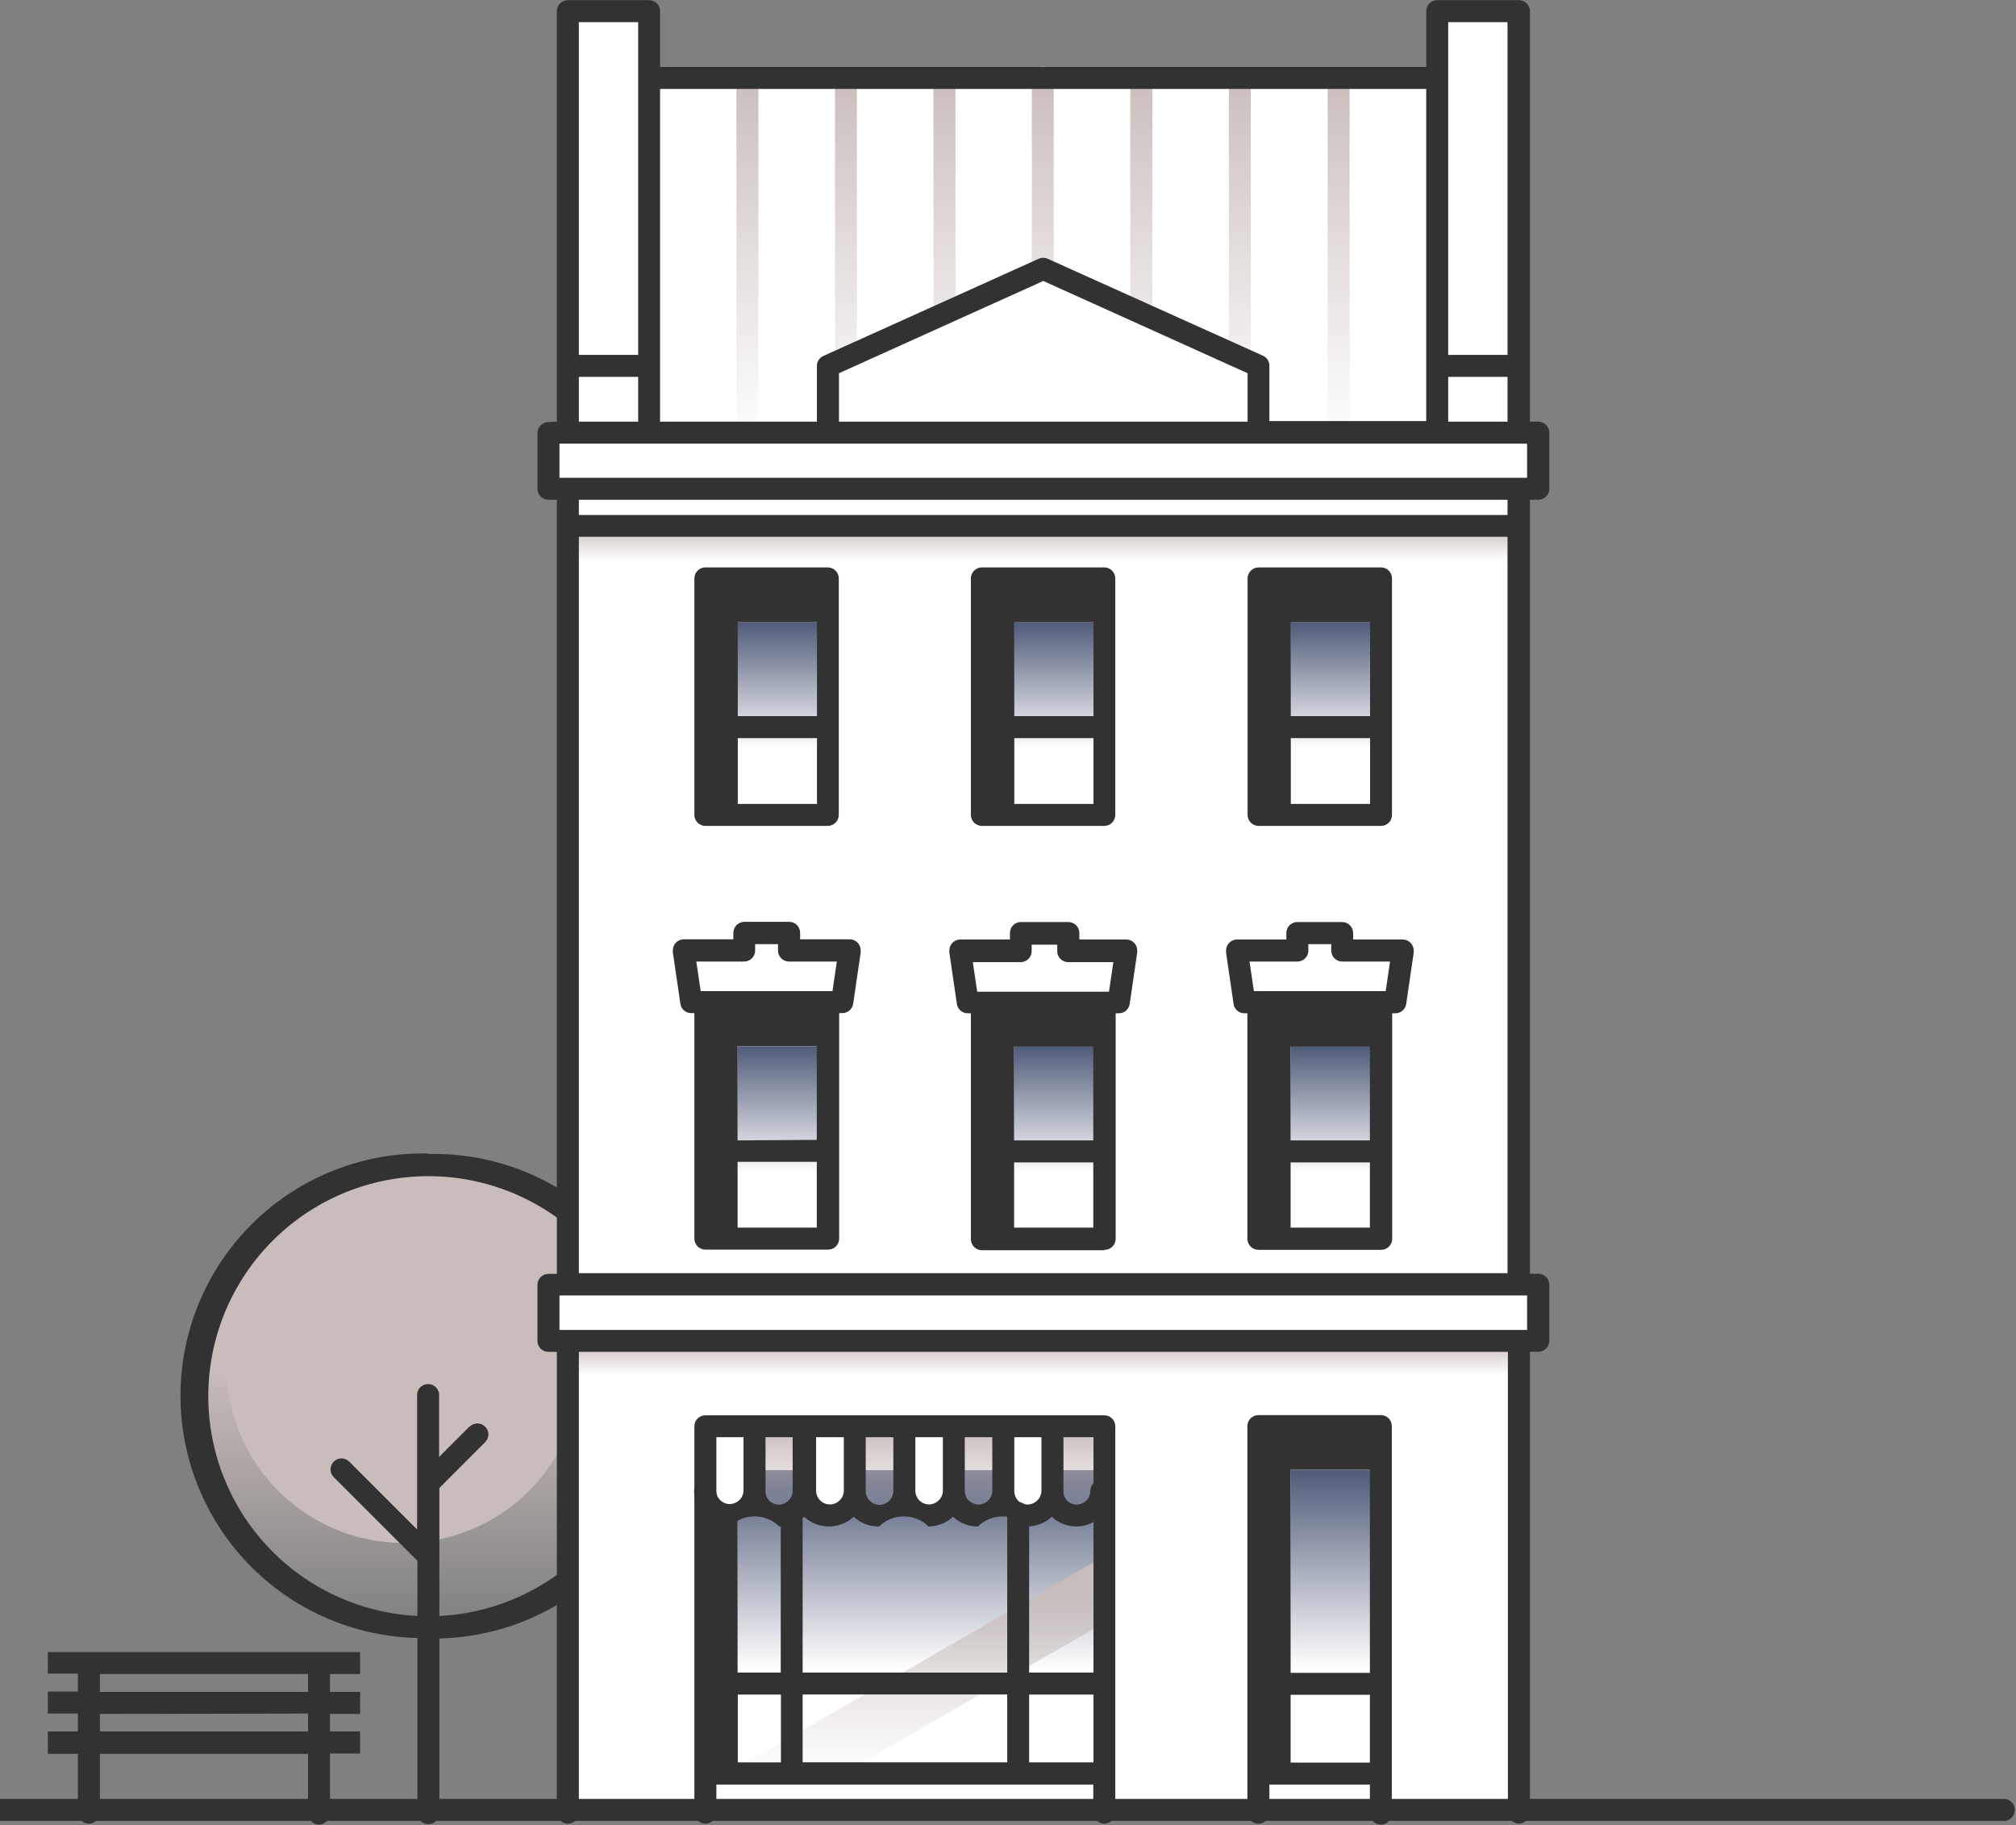 <svg width="887" height="803" viewBox="0 0 887 803" fill="none" xmlns="http://www.w3.org/2000/svg">
<rect x="0" y="0" width="887" height="803" fill="#808080" stroke="none"/>
<g clip-path="url(#clip0_853_2608)">
<path fill-rule="evenodd" clip-rule="evenodd" d="M188.458 512.519C208.583 512.51 228.259 518.468 244.996 529.639C261.733 540.811 274.78 556.693 282.488 575.278C290.195 593.862 292.216 614.315 288.295 634.048C284.374 653.781 274.687 671.908 260.46 686.137C246.232 700.366 228.104 710.057 208.366 713.985C188.629 717.913 168.169 715.902 149.576 708.205C130.982 700.508 115.089 687.471 103.908 670.743C92.726 654.016 86.758 634.349 86.758 614.231C86.758 587.262 97.471 561.398 116.543 542.324C135.614 523.251 161.482 512.53 188.458 512.519Z" fill="url(#paint0_linear_853_2608)"/>
<path fill-rule="evenodd" clip-rule="evenodd" d="M177.59 523.047C192.998 523.047 208.061 527.615 220.873 536.172C233.684 544.73 243.67 556.894 249.566 571.125C255.463 585.356 257.006 601.016 254 616.124C250.994 631.231 243.574 645.109 232.678 656.001C221.783 666.893 207.901 674.311 192.789 677.316C177.677 680.321 162.012 678.779 147.776 672.884C133.541 666.989 121.374 657.007 112.813 644.199C104.253 631.391 99.684 616.333 99.684 600.93C99.684 580.274 107.891 560.464 122.502 545.858C137.112 531.252 156.928 523.047 177.59 523.047V523.047Z" fill="#C9BDBB"/>
<path d="M188.459 507.701C216.732 507.057 244.103 517.667 264.552 537.197C285 556.728 296.849 583.579 297.494 611.843C298.138 640.108 287.525 667.471 267.989 687.913C248.452 708.354 221.593 720.201 193.32 720.845V798.131C193.207 799.336 192.648 800.455 191.753 801.27C190.858 802.085 189.691 802.536 188.48 802.536C187.269 802.536 186.103 802.085 185.207 801.27C184.312 800.455 183.754 799.336 183.64 798.131V720.632C155.367 719.993 128.506 708.152 108.965 687.715C89.425 667.277 78.806 639.916 79.445 611.652C80.084 583.387 91.928 556.534 112.372 536.999C132.816 517.465 160.185 506.849 188.459 507.488V507.701ZM206.624 627.659C207.072 627.21 207.603 626.854 208.189 626.611C208.774 626.369 209.402 626.244 210.036 626.244C210.669 626.244 211.297 626.369 211.882 626.611C212.468 626.854 212.999 627.21 213.447 627.659C213.901 628.103 214.261 628.634 214.508 629.219C214.754 629.805 214.88 630.434 214.88 631.069C214.88 631.704 214.754 632.333 214.508 632.918C214.261 633.504 213.901 634.035 213.447 634.479L193.32 654.643V710.955C218.553 709.693 242.293 698.623 259.475 680.107C276.657 661.591 285.921 637.095 285.289 611.846C284.658 586.598 274.181 562.596 256.095 544.961C238.008 527.327 213.744 517.456 188.48 517.456C163.216 517.456 138.952 527.327 120.866 544.961C102.779 562.596 92.302 586.598 91.671 611.846C91.039 637.095 100.303 661.591 117.485 680.107C134.667 698.623 158.408 709.693 183.64 710.955V686.657L146.841 649.868C145.936 648.964 145.427 647.737 145.427 646.458C145.427 645.179 145.936 643.952 146.841 643.048C147.745 642.143 148.972 641.635 150.252 641.635C151.531 641.635 152.758 642.143 153.663 643.048L183.512 672.888V614.231C183.449 613.557 183.527 612.878 183.742 612.236C183.956 611.594 184.302 611.004 184.758 610.504C185.213 610.004 185.768 609.604 186.387 609.331C187.006 609.057 187.676 608.916 188.352 608.916C189.029 608.916 189.698 609.057 190.317 609.331C190.936 609.604 191.491 610.004 191.947 610.504C192.402 611.004 192.748 611.594 192.963 612.236C193.177 612.878 193.255 613.557 193.192 614.231V641.001L206.496 627.659H206.624Z" fill="#323232"/>
<path d="M145.181 797.916C145.181 799.194 144.673 800.419 143.77 801.322C142.866 802.226 141.64 802.733 140.362 802.733C139.084 802.733 137.859 802.226 136.955 801.322C136.052 800.419 135.544 799.194 135.544 797.916V771.614H43.95V797.916C43.836 799.121 43.277 800.24 42.382 801.055C41.487 801.87 40.32 802.321 39.11 802.321C37.899 802.321 36.732 801.87 35.837 801.055C34.942 800.24 34.383 799.121 34.27 797.916V771.614H21.051V761.767H34.27V753.881H21.051V744.204H34.27V736.318H21.051V726.812H158.442V736.488H145.181V744.375H158.442V754.051H145.181V761.767H158.442V771.444H145.181V797.746V797.916ZM43.95 736.488V744.375H135.544V736.488H43.95ZM43.95 754.051V761.767H135.544V753.881L43.95 754.051Z" fill="#323232"/>
<path fill-rule="evenodd" clip-rule="evenodd" d="M632.318 34.266V4.895H668.095V160.958V190.372H676.623V215.054H668.095V565.249H676.623V589.931H668.095V797.917H249.778V589.931H241.25V565.249H249.778V215.054H241.25V190.372H249.778V161.001V4.895H285.555V34.266H632.318Z" fill="white"/>
<path fill-rule="evenodd" clip-rule="evenodd" d="M324.529 646.799H485.886V780.141H324.529V646.799Z" fill="url(#paint1_linear_853_2608)"/>
<path fill-rule="evenodd" clip-rule="evenodd" d="M320.434 780.14H371.178L485.884 713.895V684.609L320.434 780.14Z" fill="url(#paint2_linear_853_2608)"/>
<path d="M593.815 190.544C593.701 191.749 593.142 192.868 592.247 193.683C591.352 194.497 590.185 194.949 588.975 194.949C587.764 194.949 586.597 194.497 585.702 193.683C584.807 192.868 584.248 191.749 584.135 190.544V34.267C584.248 33.062 584.807 31.943 585.702 31.128C586.597 30.313 587.764 29.862 588.975 29.862C590.185 29.862 591.352 30.313 592.247 31.128C593.142 31.943 593.701 33.062 593.815 34.267V190.544ZM333.699 190.544C333.586 191.749 333.027 192.868 332.132 193.683C331.237 194.497 330.07 194.949 328.859 194.949C327.649 194.949 326.482 194.497 325.587 193.683C324.691 192.868 324.133 191.749 324.02 190.544V34.267C324.133 33.062 324.691 31.943 325.587 31.128C326.482 30.313 327.649 29.862 328.859 29.862C330.07 29.862 331.237 30.313 332.132 31.128C333.027 31.943 333.586 33.062 333.699 34.267V190.544ZM377.023 157.549C377.023 158.827 376.516 160.052 375.612 160.955C374.708 161.859 373.483 162.366 372.205 162.366C370.927 162.366 369.701 161.859 368.798 160.955C367.894 160.052 367.386 158.827 367.386 157.549V34.267C367.386 32.989 367.894 31.764 368.798 30.861C369.701 29.957 370.927 29.45 372.205 29.45C373.483 29.45 374.708 29.957 375.612 30.861C376.516 31.764 377.023 32.989 377.023 34.267V157.379V157.549ZM420.39 137.983C420.277 139.187 419.718 140.307 418.823 141.121C417.928 141.936 416.761 142.388 415.55 142.388C414.34 142.388 413.173 141.936 412.278 141.121C411.382 140.307 410.824 139.187 410.71 137.983V34.267C410.824 33.062 411.382 31.943 412.278 31.128C413.173 30.313 414.34 29.862 415.55 29.862C416.761 29.862 417.928 30.313 418.823 31.128C419.718 31.943 420.277 33.062 420.39 34.267V137.812V137.983ZM463.629 118.075C463.629 119.353 463.121 120.578 462.217 121.481C461.314 122.384 460.088 122.892 458.81 122.892C457.532 122.892 456.307 122.384 455.403 121.481C454.5 120.578 453.992 119.353 453.992 118.075V34.096C453.992 32.819 454.5 31.594 455.403 30.69C456.307 29.787 457.532 29.279 458.81 29.279C460.088 29.279 461.314 29.787 462.217 30.69C463.121 31.594 463.629 32.819 463.629 34.096V118.075ZM506.996 137.642C506.882 138.846 506.324 139.966 505.429 140.78C504.533 141.595 503.366 142.047 502.156 142.047C500.945 142.047 499.778 141.595 498.883 140.78C497.988 139.966 497.429 138.846 497.316 137.642V34.267C497.429 33.062 497.988 31.943 498.883 31.128C499.778 30.313 500.945 29.862 502.156 29.862C503.366 29.862 504.533 30.313 505.429 31.128C506.324 31.943 506.882 33.062 506.996 34.267V137.812V137.642ZM550.32 157.208C550.32 158.486 549.812 159.711 548.908 160.614C548.005 161.518 546.779 162.025 545.501 162.025C544.223 162.025 542.998 161.518 542.094 160.614C541.19 159.711 540.683 158.486 540.683 157.208V34.267C540.683 32.989 541.19 31.764 542.094 30.861C542.998 29.957 544.223 29.45 545.501 29.45C546.779 29.45 548.005 29.957 548.908 30.861C549.812 31.764 550.32 32.989 550.32 34.267V157.379V157.208Z" fill="url(#paint3_linear_853_2608)"/>
<path fill-rule="evenodd" clip-rule="evenodd" d="M249.777 231.382H668.094V246.686H249.777V231.382Z" fill="url(#paint4_linear_853_2608)"/>
<path fill-rule="evenodd" clip-rule="evenodd" d="M249.777 589.932H668.094V605.193H249.777V589.932Z" fill="url(#paint5_linear_853_2608)"/>
<path fill-rule="evenodd" clip-rule="evenodd" d="M446.188 273.755H485.887V358.501H446.188V273.755Z" fill="url(#paint6_linear_853_2608)"/>
<path fill-rule="evenodd" clip-rule="evenodd" d="M324.529 273.755H364.229V358.501H324.529V273.755Z" fill="url(#paint7_linear_853_2608)"/>
<path fill-rule="evenodd" clip-rule="evenodd" d="M567.848 460.254H607.547V545H567.848V460.254Z" fill="url(#paint8_linear_853_2608)"/>
<path fill-rule="evenodd" clip-rule="evenodd" d="M446.188 460.254H485.887V545H446.188V460.254Z" fill="url(#paint9_linear_853_2608)"/>
<path fill-rule="evenodd" clip-rule="evenodd" d="M324.529 460.254H364.229V545H324.529V460.254Z" fill="url(#paint10_linear_853_2608)"/>
<path fill-rule="evenodd" clip-rule="evenodd" d="M567.848 646.799H607.547V780.141H567.848V646.799Z" fill="url(#paint11_linear_853_2608)"/>
<path fill-rule="evenodd" clip-rule="evenodd" d="M567.848 273.755H607.547V358.501H567.848V273.755Z" fill="url(#paint12_linear_853_2608)"/>
<path fill-rule="evenodd" clip-rule="evenodd" d="M332.29 655.922C332.384 657.421 332.169 658.923 331.66 660.336C331.15 661.749 330.357 663.043 329.328 664.137C328.299 665.232 327.057 666.104 325.678 666.7C324.299 667.297 322.813 667.604 321.31 667.604C319.808 667.604 318.321 667.297 316.942 666.7C315.563 666.104 314.321 665.232 313.292 664.137C312.264 663.043 311.47 661.749 310.961 660.336C310.451 658.923 310.236 657.421 310.33 655.922V627.488H332.29V655.922Z" fill="white"/>
<path fill-rule="evenodd" clip-rule="evenodd" d="M354.211 655.922C354.211 657.36 353.927 658.785 353.376 660.114C352.826 661.443 352.019 662.651 351.001 663.669C349.983 664.686 348.775 665.493 347.445 666.043C346.116 666.594 344.691 666.877 343.252 666.877C341.813 666.877 340.388 666.594 339.058 666.043C337.728 665.493 336.52 664.686 335.503 663.669C334.485 662.651 333.678 661.443 333.127 660.114C332.576 658.785 332.293 657.36 332.293 655.922V627.488H354.211V655.922Z" fill="url(#paint13_linear_853_2608)"/>
<path fill-rule="evenodd" clip-rule="evenodd" d="M376.171 655.922C376.265 657.421 376.05 658.923 375.541 660.336C375.031 661.749 374.237 663.043 373.209 664.137C372.18 665.232 370.938 666.104 369.559 666.7C368.18 667.297 366.693 667.604 365.191 667.604C363.688 667.604 362.202 667.297 360.823 666.7C359.444 666.104 358.202 665.232 357.173 664.137C356.144 663.043 355.351 661.749 354.841 660.336C354.332 658.923 354.117 657.421 354.211 655.922V627.488H376.171V655.922Z" fill="white"/>
<path fill-rule="evenodd" clip-rule="evenodd" d="M398.132 655.922C398.226 657.421 398.011 658.923 397.502 660.336C396.992 661.749 396.199 663.043 395.17 664.137C394.141 665.232 392.899 666.104 391.52 666.7C390.141 667.297 388.654 667.604 387.152 667.604C385.65 667.604 384.163 667.297 382.784 666.7C381.405 666.104 380.163 665.232 379.134 664.137C378.106 663.043 377.312 661.749 376.802 660.336C376.293 658.923 376.078 657.421 376.172 655.922V627.488H398.132V655.922Z" fill="url(#paint14_linear_853_2608)"/>
<path fill-rule="evenodd" clip-rule="evenodd" d="M420.047 655.922C420.047 657.36 419.763 658.785 419.212 660.114C418.662 661.443 417.854 662.651 416.837 663.669C415.819 664.686 414.611 665.493 413.281 666.043C411.952 666.594 410.527 666.877 409.088 666.877C407.649 666.877 406.224 666.594 404.894 666.043C403.564 665.493 402.356 664.686 401.339 663.669C400.321 662.651 399.514 661.443 398.963 660.114C398.412 658.785 398.129 657.36 398.129 655.922V627.488H420.047V655.922Z" fill="white"/>
<path fill-rule="evenodd" clip-rule="evenodd" d="M442.011 655.922C442.104 657.421 441.89 658.923 441.38 660.336C440.871 661.749 440.077 663.043 439.048 664.137C438.019 665.232 436.778 666.104 435.399 666.7C434.02 667.297 432.533 667.604 431.031 667.604C429.528 667.604 428.042 667.297 426.663 666.7C425.284 666.104 424.042 665.232 423.013 664.137C421.984 663.043 421.191 661.749 420.681 660.336C420.172 658.923 419.957 657.421 420.051 655.922V627.488H442.011V655.922Z" fill="url(#paint15_linear_853_2608)"/>
<path fill-rule="evenodd" clip-rule="evenodd" d="M463.928 655.922C463.928 657.36 463.644 658.785 463.093 660.114C462.543 661.443 461.735 662.651 460.718 663.669C459.7 664.686 458.492 665.493 457.163 666.043C455.833 666.594 454.408 666.877 452.969 666.877C451.53 666.877 450.104 666.594 448.775 666.043C447.445 665.493 446.237 664.686 445.22 663.669C444.202 662.651 443.395 661.443 442.844 660.114C442.293 658.785 442.01 657.36 442.01 655.922V627.488H463.928V655.922Z" fill="white"/>
<path fill-rule="evenodd" clip-rule="evenodd" d="M485.888 655.922C485.981 657.421 485.767 658.923 485.257 660.336C484.748 661.749 483.954 663.043 482.925 664.137C481.897 665.232 480.654 666.104 479.276 666.7C477.897 667.297 476.41 667.604 474.908 667.604C473.405 667.604 471.919 667.297 470.54 666.7C469.161 666.104 467.919 665.232 466.89 664.137C465.861 663.043 465.068 661.749 464.558 660.336C464.049 658.923 463.834 657.421 463.928 655.922V627.488H485.888V655.922Z" fill="url(#paint16_linear_853_2608)"/>
<path d="M349.389 627.488C349.502 626.283 350.061 625.164 350.956 624.349C351.851 623.534 353.018 623.083 354.229 623.083C355.439 623.083 356.607 623.534 357.502 624.349C358.397 625.164 358.955 626.283 359.069 627.488V655.921C359.102 657.523 359.765 659.047 360.915 660.164C362.064 661.281 363.606 661.901 365.209 661.889V661.889C366.812 661.842 368.336 661.187 369.473 660.056C370.04 659.501 370.491 658.837 370.799 658.105C371.106 657.373 371.265 656.587 371.264 655.793V627.488C371.264 626.21 371.772 624.985 372.676 624.082C373.579 623.178 374.805 622.671 376.083 622.671C377.361 622.671 378.587 623.178 379.49 624.082C380.394 624.985 380.901 626.21 380.901 627.488V655.921C380.896 656.729 381.051 657.53 381.357 658.277C381.664 659.024 382.116 659.703 382.687 660.275C383.259 660.846 383.938 661.298 384.685 661.604C385.433 661.911 386.234 662.065 387.042 662.06V662.06C388.643 662.004 390.164 661.35 391.306 660.227C392.424 659.089 393.052 657.559 393.054 655.964V655.964V627.488C393.168 626.283 393.726 625.164 394.621 624.349C395.517 623.534 396.684 623.083 397.894 623.083C399.105 623.083 400.272 623.534 401.167 624.349C402.062 625.164 402.621 626.283 402.734 627.488V655.879C402.752 657.479 403.395 659.008 404.525 660.142V660.142C405.673 661.244 407.197 661.869 408.789 661.889V661.889C410.392 661.842 411.917 661.187 413.053 660.056C413.621 659.501 414.071 658.837 414.378 658.105C414.686 657.373 414.844 656.587 414.844 655.793V655.793V627.488C414.844 626.21 415.352 624.985 416.256 624.082C417.159 623.178 418.385 622.671 419.663 622.671C420.941 622.671 422.166 623.178 423.07 624.082C423.974 624.985 424.481 626.21 424.481 627.488V655.879C424.471 657.452 425.049 658.972 426.102 660.142H426.315C427.446 661.275 428.978 661.918 430.579 661.932V661.932C432.182 661.885 433.706 661.229 434.843 660.099C435.961 658.961 436.589 657.431 436.591 655.836V627.488C436.705 626.283 437.264 625.164 438.159 624.349C439.054 623.534 440.221 623.083 441.431 623.083C442.642 623.083 443.809 623.534 444.704 624.349C445.599 625.164 446.158 626.283 446.271 627.488V655.879C446.239 657.456 446.82 658.984 447.892 660.142V660.142C449.025 661.271 450.555 661.914 452.156 661.932C453.759 661.885 455.283 661.229 456.42 660.099C457.558 658.971 458.202 657.438 458.211 655.836V655.623V627.488C458.324 626.283 458.883 625.164 459.778 624.349C460.673 623.534 461.84 623.083 463.051 623.083C464.261 623.083 465.428 623.534 466.323 624.349C467.218 625.164 467.777 626.283 467.891 627.488V655.921C467.864 657.49 468.427 659.011 469.468 660.184C470.602 661.314 472.132 661.956 473.733 661.975V661.975C475.335 661.927 476.86 661.272 477.997 660.142C479.115 659.004 479.743 657.474 479.745 655.879V655.879C479.745 654.601 480.253 653.376 481.156 652.472C482.06 651.569 483.286 651.062 484.564 651.062C485.841 651.062 487.067 651.569 487.971 652.472C488.875 653.376 489.382 654.601 489.382 655.879V655.879C489.375 657.935 488.961 659.969 488.163 661.864C487.366 663.759 486.2 665.477 484.734 666.92C481.821 669.828 477.892 671.494 473.775 671.566V671.566C469.695 671.617 465.754 670.089 462.774 667.303C459.847 670.011 456.016 671.53 452.028 671.566V671.566C449.121 668.728 445.218 667.139 441.154 667.139C437.091 667.139 433.188 668.728 430.281 671.566C426.214 671.614 422.286 670.087 419.322 667.303C416.384 670.02 412.536 671.541 408.533 671.566V671.566C405.626 668.728 401.723 667.139 397.66 667.139C393.596 667.139 389.693 668.728 386.786 671.566H386.573C382.506 671.614 378.578 670.087 375.614 667.303C372.671 670.013 368.826 671.533 364.826 671.566V671.566C360.746 671.617 356.804 670.089 353.824 667.303C350.897 670.011 347.066 671.53 343.078 671.566H342.865C339.957 668.728 336.055 667.139 331.991 667.139C327.928 667.139 324.025 668.728 321.118 671.566V671.566C319.047 671.568 316.997 671.159 315.086 670.361C313.175 669.563 311.442 668.393 309.988 666.92V666.92C307.029 663.939 305.373 659.907 305.383 655.708C305.496 654.503 306.055 653.384 306.95 652.569C307.845 651.755 309.012 651.303 310.223 651.303C311.433 651.303 312.6 651.755 313.495 652.569C314.39 653.384 314.949 654.503 315.062 655.708C315.081 657.308 315.724 658.838 316.854 659.971C317.991 661.089 319.522 661.716 321.118 661.719V661.719C322.72 661.672 324.245 661.016 325.382 659.886C325.947 659.331 326.394 658.667 326.694 657.934C326.995 657.201 327.143 656.415 327.13 655.623V655.41V627.488C327.243 626.283 327.802 625.164 328.697 624.349C329.593 623.534 330.759 623.083 331.97 623.083C333.18 623.083 334.347 623.534 335.243 624.349C336.138 625.164 336.697 626.283 336.81 627.488V655.921C336.778 657.498 337.359 659.026 338.43 660.184V660.184C339.564 661.314 341.094 661.956 342.694 661.975V661.975C344.299 661.936 345.827 661.279 346.959 660.142C347.53 659.589 347.983 658.926 348.291 658.193C348.598 657.461 348.754 656.673 348.749 655.879V655.665V627.488H349.389Z" fill="#323232"/>
<path d="M490.705 797.918C490.592 799.123 490.034 800.242 489.138 801.057C488.243 801.871 487.076 802.323 485.866 802.323C484.655 802.323 483.488 801.871 482.593 801.057C481.698 800.242 481.139 799.123 481.026 797.918V785.129H315.192V797.918C315.079 799.123 314.52 800.242 313.624 801.057C312.729 801.871 311.562 802.323 310.352 802.323C309.141 802.323 307.974 801.871 307.079 801.057C306.184 800.242 305.625 799.123 305.512 797.918V780.142V740.71V627.488C305.512 626.211 306.02 624.985 306.923 624.082C307.827 623.179 309.053 622.671 310.331 622.671H485.887C487.165 622.671 488.391 623.179 489.294 624.082C490.198 624.985 490.705 626.211 490.705 627.488V798.003V797.918ZM602.726 785.129H558.506V797.918C558.393 799.123 557.834 800.242 556.939 801.057C556.044 801.871 554.877 802.323 553.666 802.323C552.456 802.323 551.289 801.871 550.394 801.057C549.499 800.242 548.94 799.123 548.826 797.918V627.403C548.826 626.125 549.334 624.9 550.238 623.997C551.141 623.093 552.367 622.586 553.645 622.586H607.544C608.179 622.58 608.808 622.701 609.395 622.941C609.982 623.181 610.516 623.536 610.964 623.984C611.413 624.433 611.767 624.966 612.008 625.553C612.248 626.14 612.369 626.769 612.363 627.403V797.918C612.363 799.196 611.855 800.421 610.951 801.324C610.048 802.227 608.822 802.735 607.544 802.735C606.266 802.735 605.041 802.227 604.137 801.324C603.233 800.421 602.726 799.196 602.726 797.918V785.129ZM567.845 775.453H602.726V745.612H567.845V775.453ZM567.845 735.978H602.726V646.671H567.845V735.723V735.978ZM280.737 165.819H254.683V185.513H280.78V165.819H280.737ZM254.683 156.142H280.78V9.755H254.683V156.142ZM245.003 185.513V4.895C245.003 3.618 245.511 2.393 246.415 1.489C247.318 0.586 248.544 0.078 249.822 0.078H285.598C286.233 0.073 286.862 0.193 287.449 0.433C288.036 0.673 288.57 1.028 289.018 1.476C289.467 1.925 289.821 2.458 290.062 3.045C290.302 3.632 290.423 4.261 290.417 4.895V29.45H627.543V4.895C627.538 4.261 627.658 3.632 627.899 3.045C628.139 2.458 628.493 1.925 628.942 1.476C629.391 1.028 629.924 0.673 630.511 0.433C631.098 0.193 631.727 0.073 632.362 0.078H668.309C669.587 0.078 670.812 0.586 671.716 1.489C672.62 2.393 673.127 3.618 673.127 4.895V185.513H676.837C677.474 185.513 678.104 185.639 678.691 185.884C679.279 186.129 679.812 186.487 680.26 186.939C680.708 187.391 681.062 187.927 681.301 188.516C681.541 189.106 681.661 189.737 681.656 190.373V215.055C681.656 216.333 681.148 217.558 680.244 218.461C679.341 219.365 678.115 219.872 676.837 219.872H673.127V231.339V560.391H676.837C678.115 560.391 679.341 560.898 680.244 561.801C681.148 562.705 681.656 563.93 681.656 565.208V589.89C681.662 590.524 681.541 591.153 681.301 591.74C681.06 592.327 680.706 592.86 680.257 593.308C679.809 593.757 679.275 594.112 678.688 594.352C678.101 594.592 677.472 594.712 676.837 594.707H673.127V797.875C673.014 799.08 672.455 800.199 671.56 801.014C670.665 801.829 669.498 802.28 668.288 802.28C667.077 802.28 665.91 801.829 665.015 801.014C664.12 800.199 663.561 799.08 663.448 797.875V594.749H254.683V797.918C254.57 799.123 254.011 800.242 253.116 801.057C252.221 801.871 251.054 802.323 249.843 802.323C248.633 802.323 247.466 801.871 246.57 801.057C245.675 800.242 245.116 799.123 245.003 797.918V594.749H241.293C240.659 594.755 240.03 594.634 239.443 594.394C238.855 594.154 238.322 593.8 237.873 593.351C237.425 592.903 237.07 592.369 236.83 591.782C236.59 591.195 236.469 590.566 236.475 589.932V565.25C236.475 563.973 236.983 562.747 237.886 561.844C238.79 560.941 240.015 560.433 241.293 560.433H245.003V219.872H241.293C240.015 219.872 238.79 219.365 237.886 218.461C236.983 217.558 236.475 216.333 236.475 215.055V190.544C236.469 189.907 236.59 189.276 236.829 188.687C237.069 188.098 237.423 187.562 237.871 187.11C238.319 186.658 238.852 186.299 239.439 186.055C240.027 185.81 240.657 185.684 241.293 185.684L245.003 185.513ZM290.417 39.126V185.513H359.411V161.002C359.415 160.023 359.713 159.068 360.269 158.261C360.824 157.455 361.61 156.835 362.524 156.483L456.976 113.854C457.606 113.57 458.289 113.422 458.98 113.422C459.671 113.422 460.355 113.57 460.984 113.854L555.649 156.483C556.476 156.856 557.181 157.454 557.686 158.207C558.191 158.96 558.475 159.84 558.506 160.746V160.746V185.258H627.501V39.126H290.417ZM637.18 156.142H663.277V9.755H637.18V156.142V156.142ZM663.277 165.819H637.18V185.513H663.277V165.819ZM548.912 185.513V164.199L459.023 123.616L369.134 164.199V185.513H548.912ZM567.93 315.062H602.811V273.755H567.93V315.062ZM602.811 324.739H567.93V353.684H602.811V324.739ZM607.63 363.36H553.645C552.378 363.327 551.174 362.8 550.29 361.893C549.406 360.985 548.911 359.768 548.912 358.501V254.487C548.912 253.205 549.418 251.975 550.321 251.065C551.223 250.155 552.448 249.638 553.73 249.627H607.63C608.266 249.627 608.896 249.753 609.483 249.998C610.071 250.242 610.604 250.601 611.052 251.053C611.5 251.505 611.854 252.041 612.094 252.63C612.333 253.22 612.454 253.85 612.448 254.487V358.501C612.454 359.137 612.333 359.768 612.094 360.357C611.854 360.947 611.5 361.483 611.052 361.935C610.604 362.386 610.071 362.745 609.483 362.99C608.896 363.234 608.266 363.36 607.63 363.36ZM446.273 315.062H481.111V273.755H446.273V315.062ZM481.111 324.739H446.273V353.684H481.111V324.739ZM485.972 363.36H431.988C430.706 363.349 429.48 362.832 428.578 361.922C427.675 361.012 427.169 359.782 427.169 358.501V254.487C427.169 253.205 427.675 251.975 428.578 251.065C429.48 250.155 430.706 249.638 431.988 249.627H485.887C487.169 249.638 488.394 250.155 489.297 251.065C490.199 251.975 490.706 253.205 490.705 254.487V358.501C490.706 359.782 490.199 361.012 489.297 361.922C488.394 362.832 487.169 363.349 485.887 363.36H485.972ZM324.616 315.062H359.454V273.755H324.616V315.062ZM359.454 324.739H324.616V353.684H359.454V324.739ZM364.315 363.36H310.331C309.049 363.349 307.823 362.832 306.921 361.922C306.018 361.012 305.512 359.782 305.512 358.501V254.487C305.512 253.205 306.018 251.975 306.921 251.065C307.823 250.155 309.049 249.638 310.331 249.627H364.23C365.512 249.638 366.737 250.155 367.64 251.065C368.542 251.975 369.048 253.205 369.048 254.487V358.501C369.048 359.782 368.542 361.012 367.64 361.922C366.737 362.832 365.512 363.349 364.23 363.36H364.315ZM570.83 423.041H549.765L551.684 436.042H609.676L611.595 423.041H590.53C589.256 423.03 588.037 422.519 587.135 421.618C586.234 420.717 585.723 419.498 585.712 418.224V415.367H575.648V418.224C575.648 419.501 575.14 420.727 574.237 421.63C573.333 422.533 572.108 423.041 570.83 423.041V423.041ZM548.912 445.804H547.504C546.324 445.802 545.186 445.366 544.306 444.581C543.426 443.795 542.864 442.714 542.729 441.542L539.445 419.119C539.424 418.807 539.424 418.493 539.445 418.181C539.445 416.899 539.951 415.67 540.854 414.76C541.756 413.85 542.982 413.333 544.264 413.321H565.968V410.465C565.968 409.188 566.476 407.962 567.38 407.059C568.284 406.156 569.509 405.648 570.787 405.648H590.488C591.769 405.648 593 406.154 593.91 407.056C594.82 407.959 595.338 409.184 595.349 410.465V413.321H617.139C618.428 413.321 619.664 413.833 620.576 414.745C621.488 415.656 622 416.892 622 418.181C622.042 418.492 622.042 418.808 622 419.119L618.716 441.542C618.581 442.714 618.02 443.795 617.139 444.581C616.259 445.366 615.121 445.802 613.941 445.804H612.533V545.044C612.533 546.322 612.026 547.547 611.122 548.45C610.218 549.354 608.993 549.861 607.715 549.861H553.645C552.37 549.85 551.151 549.339 550.25 548.438C549.349 547.537 548.837 546.318 548.826 545.044V445.804H548.912ZM567.845 501.733H602.726V460.426H567.845V501.733ZM602.726 511.41H567.845V540.099H602.726V511.154V511.41ZM446.187 501.733H481.026V460.426H446.187V501.733ZM481.026 511.41H446.187V540.099H481.026V511.154V511.41ZM485.887 550.032H431.988C430.713 550.021 429.494 549.51 428.593 548.609C427.692 547.708 427.18 546.489 427.169 545.215V445.804H425.762C424.582 445.802 423.444 445.366 422.563 444.581C421.683 443.795 421.122 442.714 420.986 441.542L417.703 419.119C417.661 418.808 417.661 418.492 417.703 418.181C417.697 417.545 417.818 416.914 418.057 416.325C418.297 415.735 418.651 415.199 419.099 414.747C419.547 414.295 420.08 413.937 420.667 413.692C421.255 413.447 421.885 413.321 422.521 413.321H444.354V410.465C444.354 409.188 444.862 407.962 445.765 407.059C446.669 406.156 447.894 405.648 449.172 405.648H470.067C471.345 405.648 472.57 406.156 473.474 407.059C474.378 407.962 474.886 409.188 474.886 410.465V413.321H495.524C496.16 413.321 496.791 413.447 497.378 413.692C497.965 413.937 498.499 414.295 498.947 414.747C499.395 415.199 499.748 415.735 499.988 416.325C500.228 416.914 500.348 417.545 500.343 418.181C500.385 418.492 500.385 418.808 500.343 419.119L497.059 441.542C496.924 442.714 496.362 443.795 495.482 444.581C494.602 445.366 493.463 445.802 492.283 445.804H490.876V545.044C490.865 546.318 490.354 547.537 489.453 548.438C488.551 549.339 487.332 549.85 486.058 549.861L485.887 550.032ZM431.988 436.298H487.934L489.853 423.297H469.982C468.704 423.297 467.478 422.789 466.574 421.886C465.671 420.982 465.163 419.757 465.163 418.479V415.623H453.906V418.479C453.906 419.757 453.398 420.982 452.494 421.886C451.591 422.789 450.365 423.297 449.087 423.297H428.022L429.941 436.298H431.988ZM324.53 540.099H359.369V511.154H324.53V540.099ZM359.369 501.478V460.17H324.53V501.733L359.369 501.478ZM332.248 418.224C332.237 419.498 331.726 420.717 330.825 421.618C329.924 422.519 328.704 423.03 327.43 423.041H306.365L308.284 436.042H366.277L368.196 423.041H347.13C345.853 423.041 344.627 422.533 343.723 421.63C342.82 420.727 342.312 419.501 342.312 418.224V415.367H332.248V418.224ZM305.512 445.719H304.105C302.925 445.717 301.787 445.281 300.906 444.495C300.026 443.71 299.465 442.628 299.329 441.456L296.046 419.034C296.003 418.722 296.003 418.407 296.046 418.096C296.04 417.46 296.16 416.829 296.4 416.239C296.64 415.65 296.994 415.114 297.442 414.662C297.89 414.21 298.423 413.852 299.01 413.607C299.598 413.362 300.228 413.236 300.864 413.236H322.654V410.38C322.665 409.099 323.182 407.873 324.093 406.971C325.003 406.069 326.233 405.563 327.515 405.563H347.216C348.494 405.563 349.719 406.07 350.623 406.974C351.527 407.877 352.034 409.102 352.034 410.38V413.236H373.867C375.149 413.247 376.374 413.764 377.277 414.674C378.179 415.585 378.686 416.814 378.686 418.096C378.707 418.408 378.707 418.721 378.686 419.034L375.402 441.456C375.266 442.628 374.705 443.71 373.825 444.495C372.945 445.281 371.806 445.717 370.626 445.719H369.219V544.959C369.208 546.233 368.697 547.452 367.795 548.353C366.894 549.254 365.675 549.765 364.4 549.776H310.331C309.056 549.765 307.837 549.254 306.936 548.353C306.034 547.452 305.523 546.233 305.512 544.959V445.804V445.719ZM663.235 236.156H254.683V560.135H663.277V236.156H663.235ZM254.683 226.565H663.277V219.872H254.683V226.565ZM246.155 210.195H671.891V195.19H246.155V210.195ZM246.155 585.115H671.891V569.939H246.155V584.945V585.115ZM443.16 775.325V745.485H353.143V775.325H443.16ZM443.16 735.851V665.683C443.16 664.406 443.667 663.181 444.571 662.277C445.475 661.374 446.701 660.866 447.979 660.866C449.256 660.866 450.482 661.374 451.386 662.277C452.289 663.181 452.797 664.406 452.797 665.683V735.851H481.111V632.305H315.192V667.303H324.53V735.851H343.506V665.641C343.506 664.363 344.014 663.138 344.917 662.235C345.821 661.331 347.047 660.824 348.325 660.824C349.603 660.824 350.828 661.331 351.732 662.235C352.635 663.138 353.143 664.363 353.143 665.641V735.851H443.16ZM452.797 745.527V775.367H481.111V745.527H452.797ZM343.591 775.367V745.527H324.616V775.367H343.591Z" fill="#323232"/>
<path d="M-1757.18 801.115C-1757.86 801.178 -1758.54 801.1 -1759.18 800.886C-1759.82 800.672 -1760.41 800.326 -1760.91 799.87C-1761.41 799.415 -1761.81 798.86 -1762.09 798.241C-1762.36 797.622 -1762.5 796.953 -1762.5 796.277C-1762.5 795.6 -1762.36 794.931 -1762.09 794.312C-1761.81 793.694 -1761.41 793.139 -1760.91 792.683C-1760.41 792.228 -1759.82 791.882 -1759.18 791.667C-1758.54 791.453 -1757.86 791.375 -1757.18 791.438L882.065 791.438C883.27 791.552 884.39 792.11 885.205 793.005C886.02 793.9 886.471 795.067 886.471 796.277C886.471 797.487 886.02 798.653 885.205 799.548C884.39 800.443 883.27 801.002 882.065 801.115H-1757.18Z" fill="#323232"/>
</g>
<defs>
<linearGradient id="paint0_linear_853_2608" x1="188.501" y1="512.519" x2="188.501" y2="715.943" gradientUnits="userSpaceOnUse">
<stop offset="0.432" stop-color="#C9BDBB"/>
<stop offset="1" stop-color="#C9BDBB" stop-opacity="0"/>
</linearGradient>
<linearGradient id="paint1_linear_853_2608" x1="405.208" y1="646.799" x2="405.208" y2="780.141" gradientUnits="userSpaceOnUse">
<stop stop-color="#505B79"/>
<stop offset="0.656" stop-color="#505B79" stop-opacity="0"/>
</linearGradient>
<linearGradient id="paint2_linear_853_2608" x1="403.159" y1="684.609" x2="403.159" y2="780.14" gradientUnits="userSpaceOnUse">
<stop stop-color="#C9BDBB"/>
<stop offset="1" stop-color="#C9BDBB" stop-opacity="0"/>
</linearGradient>
<linearGradient id="paint3_linear_853_2608" x1="458.917" y1="29.279" x2="458.917" y2="194.949" gradientUnits="userSpaceOnUse">
<stop stop-color="#C9BDBB"/>
<stop offset="1" stop-color="#C9BDBB" stop-opacity="0"/>
</linearGradient>
<linearGradient id="paint4_linear_853_2608" x1="458.935" y1="231.382" x2="458.935" y2="246.686" gradientUnits="userSpaceOnUse">
<stop stop-color="#C9BDBB"/>
<stop offset="1" stop-color="#C9BDBB" stop-opacity="0"/>
</linearGradient>
<linearGradient id="paint5_linear_853_2608" x1="458.935" y1="589.932" x2="458.935" y2="605.193" gradientUnits="userSpaceOnUse">
<stop stop-color="#C9BDBB"/>
<stop offset="1" stop-color="#C9BDBB" stop-opacity="0"/>
</linearGradient>
<linearGradient id="paint6_linear_853_2608" x1="466.037" y1="273.755" x2="466.037" y2="358.501" gradientUnits="userSpaceOnUse">
<stop stop-color="#505B79"/>
<stop offset="0.656" stop-color="#505B79" stop-opacity="0"/>
</linearGradient>
<linearGradient id="paint7_linear_853_2608" x1="344.379" y1="273.755" x2="344.379" y2="358.501" gradientUnits="userSpaceOnUse">
<stop stop-color="#505B79"/>
<stop offset="0.656" stop-color="#505B79" stop-opacity="0"/>
</linearGradient>
<linearGradient id="paint8_linear_853_2608" x1="587.698" y1="460.254" x2="587.698" y2="545" gradientUnits="userSpaceOnUse">
<stop stop-color="#505B79"/>
<stop offset="0.656" stop-color="#505B79" stop-opacity="0"/>
</linearGradient>
<linearGradient id="paint9_linear_853_2608" x1="466.037" y1="460.254" x2="466.037" y2="545" gradientUnits="userSpaceOnUse">
<stop stop-color="#505B79"/>
<stop offset="0.656" stop-color="#505B79" stop-opacity="0"/>
</linearGradient>
<linearGradient id="paint10_linear_853_2608" x1="344.379" y1="460.254" x2="344.379" y2="545" gradientUnits="userSpaceOnUse">
<stop stop-color="#505B79"/>
<stop offset="0.656" stop-color="#505B79" stop-opacity="0"/>
</linearGradient>
<linearGradient id="paint11_linear_853_2608" x1="587.698" y1="646.799" x2="587.698" y2="780.141" gradientUnits="userSpaceOnUse">
<stop stop-color="#505B79"/>
<stop offset="0.656" stop-color="#505B79" stop-opacity="0"/>
</linearGradient>
<linearGradient id="paint12_linear_853_2608" x1="587.698" y1="273.755" x2="587.698" y2="358.501" gradientUnits="userSpaceOnUse">
<stop stop-color="#505B79"/>
<stop offset="0.656" stop-color="#505B79" stop-opacity="0"/>
</linearGradient>
<linearGradient id="paint13_linear_853_2608" x1="343.252" y1="627.488" x2="343.252" y2="666.877" gradientUnits="userSpaceOnUse">
<stop stop-color="#C9BDBB"/>
<stop offset="1" stop-color="#C9BDBB" stop-opacity="0"/>
</linearGradient>
<linearGradient id="paint14_linear_853_2608" x1="387.152" y1="627.488" x2="387.152" y2="667.604" gradientUnits="userSpaceOnUse">
<stop stop-color="#C9BDBB"/>
<stop offset="1" stop-color="#C9BDBB" stop-opacity="0"/>
</linearGradient>
<linearGradient id="paint15_linear_853_2608" x1="431.031" y1="627.488" x2="431.031" y2="667.604" gradientUnits="userSpaceOnUse">
<stop stop-color="#C9BDBB"/>
<stop offset="1" stop-color="#C9BDBB" stop-opacity="0"/>
</linearGradient>
<linearGradient id="paint16_linear_853_2608" x1="474.908" y1="627.488" x2="474.908" y2="667.604" gradientUnits="userSpaceOnUse">
<stop stop-color="#C9BDBB"/>
<stop offset="1" stop-color="#C9BDBB" stop-opacity="0"/>
</linearGradient>
<clipPath id="clip0_853_2608">
<rect width="887" height="803" fill="white"/>
</clipPath>
</defs>
</svg>
